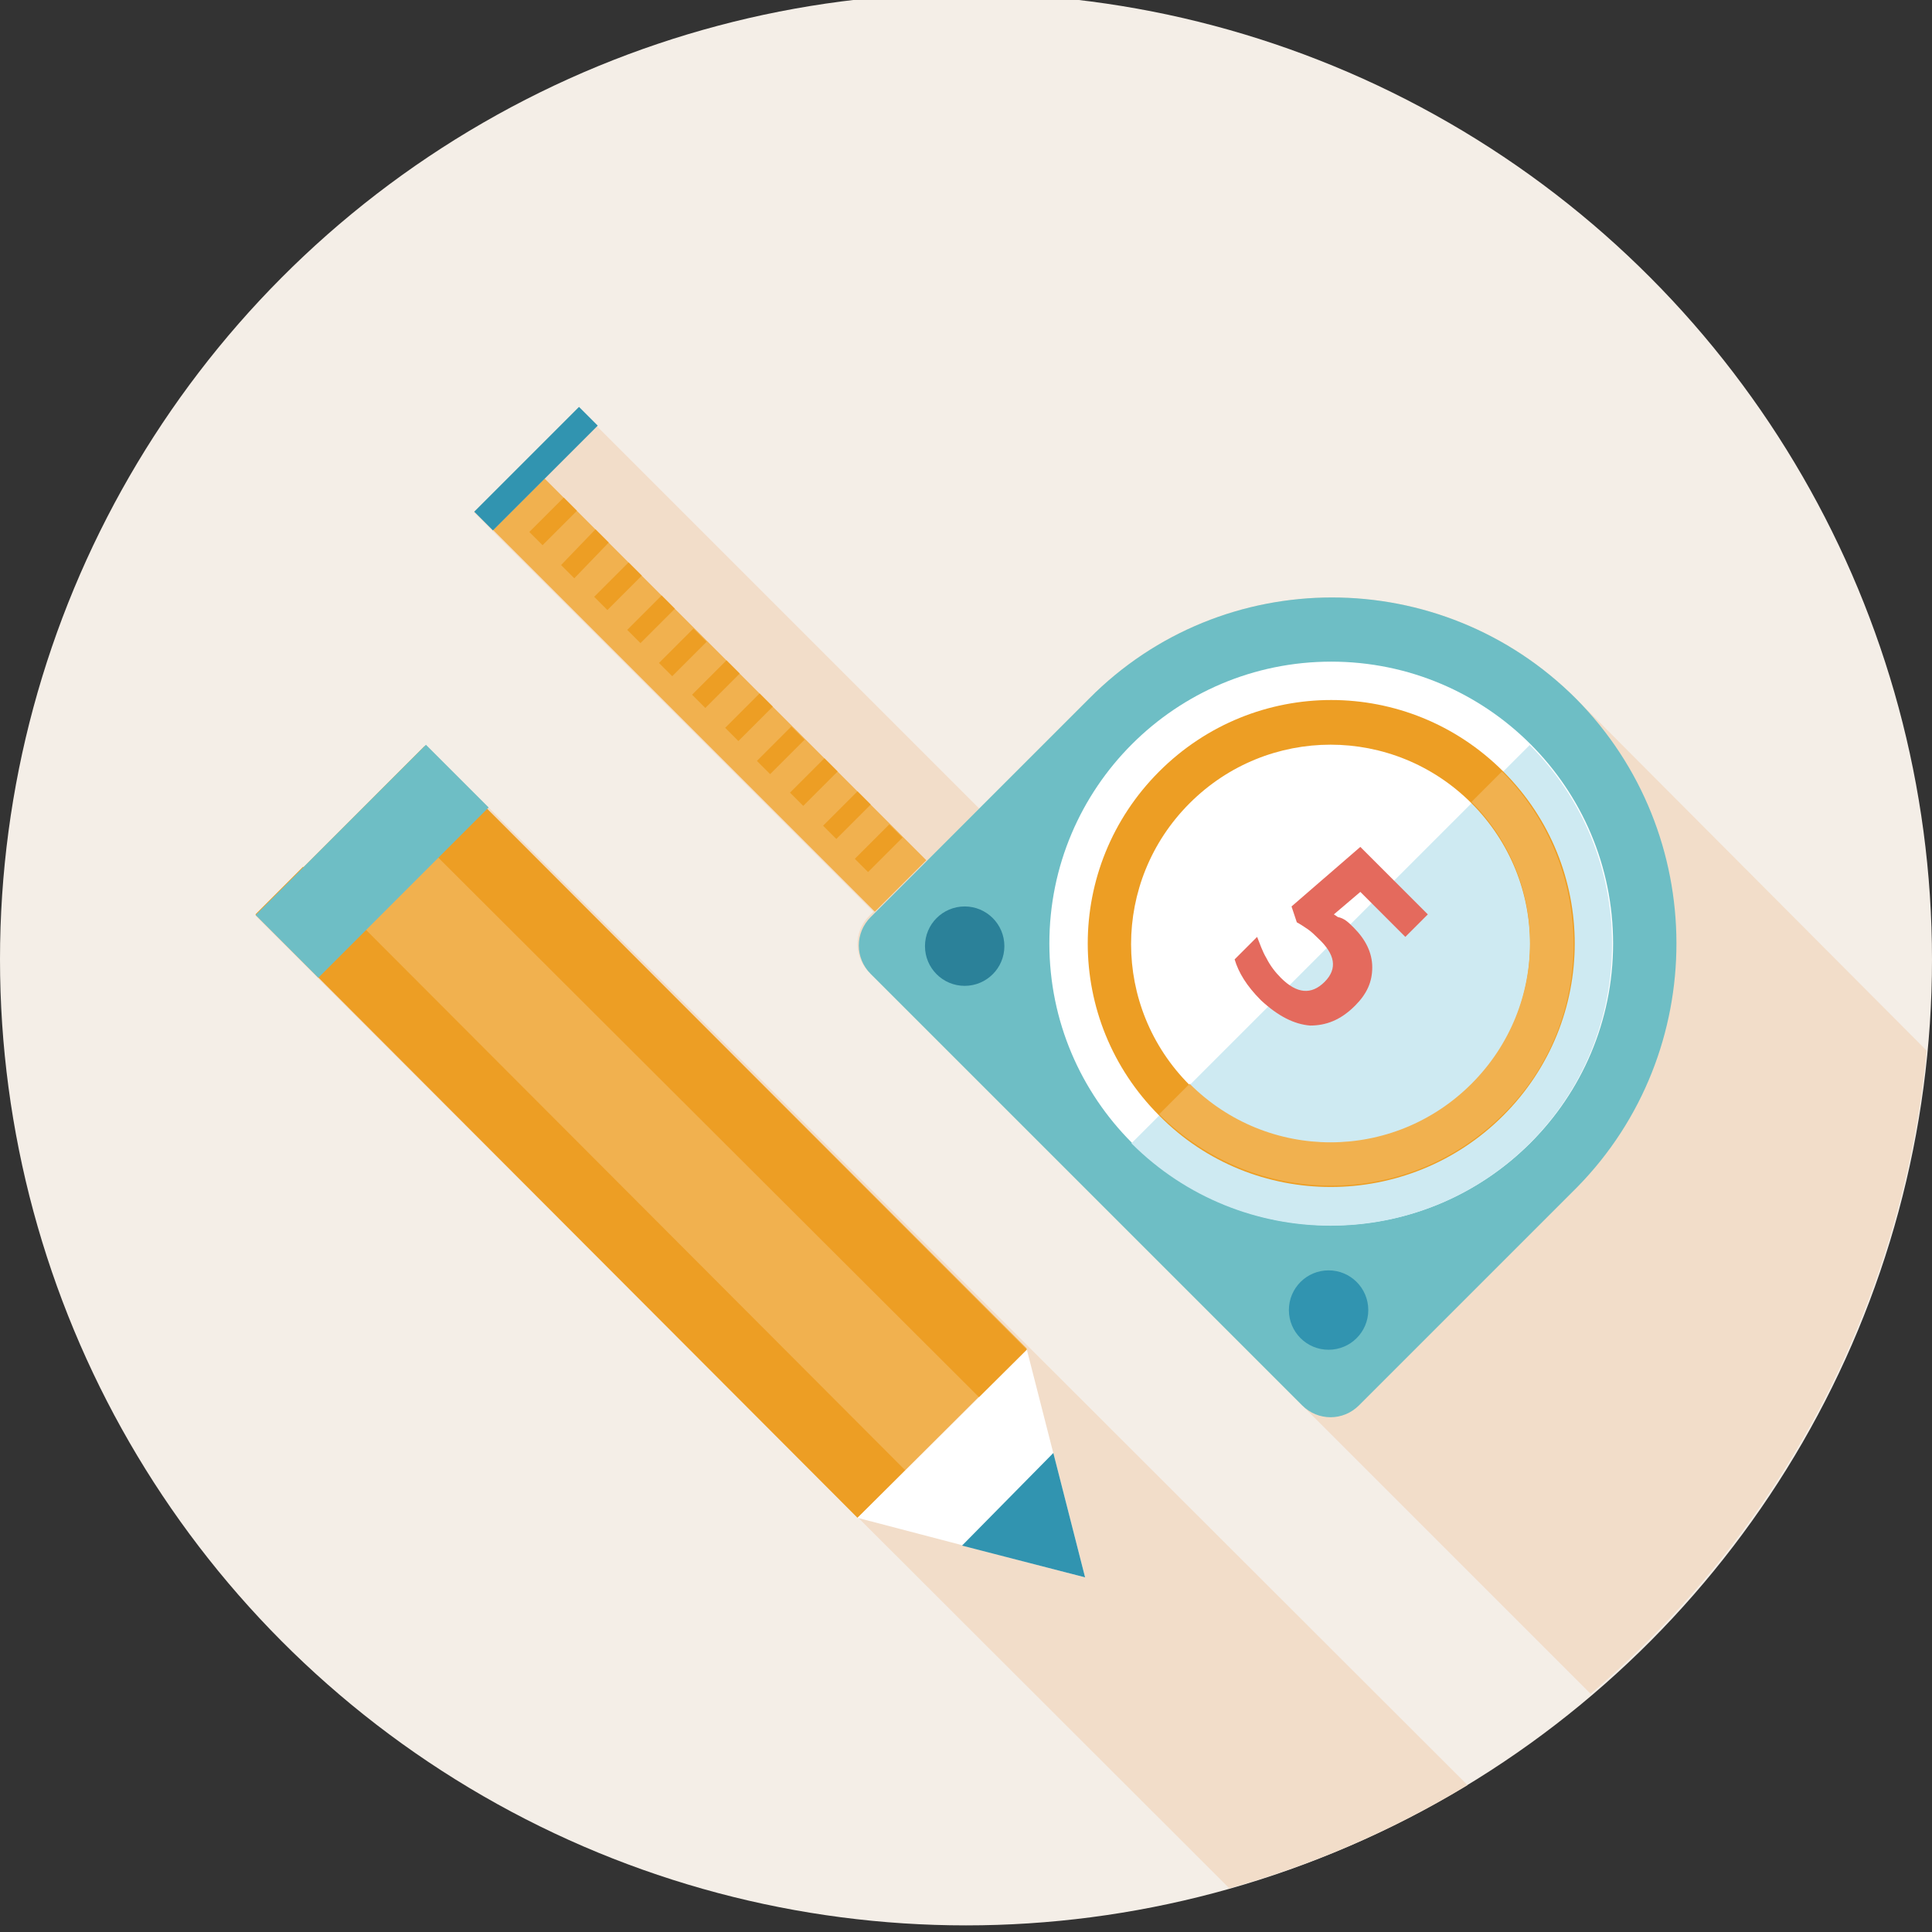 <?xml version="1.0" encoding="utf-8"?>
<!-- Generator: Adobe Illustrator 17.1.0, SVG Export Plug-In . SVG Version: 6.00 Build 0)  -->
<!DOCTYPE svg PUBLIC "-//W3C//DTD SVG 1.1//EN" "http://www.w3.org/Graphics/SVG/1.1/DTD/svg11.dtd">
<svg version="1.1" id="圖層_1" xmlns="http://www.w3.org/2000/svg" xmlns:xlink="http://www.w3.org/1999/xlink" x="0px" y="0px"
	 viewBox="0 0 146 146" enable-background="new 0 0 146 146" xml:space="preserve">
<rect x="0" y="0" width="146" height="146" fill="#333333" stroke="none"/>
<g>
	<circle fill="#F4EEE7" cx="73" cy="72.5" r="73"/>
	<path fill="#F2DDC9" d="M92.9,142.7c6.4-1.8,12.4-4.4,18-7.8L32.2,56.3l-0.1,0.1l0,0L19.3,69.2l0,0l0,0L92.9,142.7z"/>
	<path fill="#F2DDC9" d="M119.1,52.8c-10.2-10.2-26.7-10.2-36.8,0L74,61.1L43.7,30.8l-7.9,7.9l29.5,29.5l0.7,0.7l-0.3,0.3
		c-1.2,1.2-1.2,3.1,0,4.3l54.5,54.5c14.1-12,23.5-29.2,25.4-48.6C145.5,79.3,119.4,53.1,119.1,52.8z"/>
	<path fill="#6EBEC5" d="M119.1,52.8c-10.2-10.2-26.7-10.2-36.8,0L65.8,69.3c-1.2,1.2-1.2,3.1,0,4.3l32.6,32.6
		c1.2,1.2,3.1,1.2,4.3,0l16.5-16.5C129.2,79.5,129.2,63,119.1,52.8z"/>
	<circle fill="#FFFFFF" cx="100.6" cy="71.3" r="21.3"/>
	<path fill="#CEEAF2" d="M115.6,56.3L85.5,86.4c8.3,8.3,21.8,8.3,30.1,0S123.9,64.6,115.6,56.3z"/>
	<path fill="#ED9E24" d="M87.6,84.3c-7.2-7.2-7.2-18.8,0-26c7.2-7.2,18.8-7.2,26,0c7.2,7.2,7.2,18.8,0,26
		C106.4,91.5,94.7,91.5,87.6,84.3z M111.2,60.7c-5.9-5.9-15.4-5.9-21.3,0c-5.9,5.9-5.9,15.4,0,21.3c5.9,5.9,15.4,5.9,21.3,0
		C117.1,76.1,117.1,66.6,111.2,60.7z"/>
	<path fill="#F1B14F" d="M113.5,58.3L113.5,58.3l-2.3,2.3l0,0c5.9,5.9,5.9,15.4,0,21.3c-5.9,5.9-15.4,5.9-21.3,0l0,0l-2.3,2.3l0,0
		c7.2,7.2,18.8,7.2,26,0C120.7,77.2,120.7,65.5,113.5,58.3z"/>
	<circle fill="#2B8199" cx="72.9" cy="71.5" r="3"/>
	<circle fill="#3194B0" cx="100.4" cy="99" r="3"/>
	
		<rect x="33.2" y="49.8" transform="matrix(0.707 0.707 -0.707 0.707 52.891 -22.518)" fill="#F1B14F" width="40.8" height="5.5"/>
	
		<rect x="39.5" y="29.9" transform="matrix(-0.707 -0.707 0.707 -0.707 44.039 89.148)" fill="#3194B0" width="2" height="11.2"/>
	<path fill="#ED9E24" d="M40,40.2l1,1l2.6-2.6l-1-1L40,40.2z M42.4,42.7l1,1L46,41l-1-1L42.4,42.7z M44.9,45.1l1,1l2.6-2.6l-1-1
		L44.9,45.1z M47.4,47.6l1,1l2.6-2.6l-1-1L47.4,47.6z M49.8,50.1l1,1l2.6-2.6l-1-1L49.8,50.1z M52.3,52.5l1,1l2.6-2.6l-1-1
		L52.3,52.5z M54.8,55l1,1l2.6-2.6l-1-1L54.8,55z M57.2,57.5l1,1l2.6-2.6l-1-1L57.2,57.5z M59.7,59.9l1,1l2.6-2.6l-1-1L59.7,59.9z
		 M62.2,62.4l1,1l2.6-2.6l-1-1L62.2,62.4z M67.2,62.3l-2.6,2.6l1,1l2.6-2.6L67.2,62.3z"/>
	<path fill="#E46A5D" d="M102.3,70.1c0.9,0.9,1.4,1.9,1.4,3c0,1.1-0.4,2-1.3,2.9c-1.1,1.1-2.2,1.5-3.4,1.5c-1.2-0.1-2.4-0.7-3.7-1.9
		c-1.1-1.1-1.7-2.1-2-3.1l1.7-1.7c0.2,0.5,0.4,1.1,0.7,1.6c0.3,0.6,0.7,1.1,1.1,1.5c1.2,1.2,2.3,1.3,3.3,0.3c1-1,0.8-2.1-0.5-3.3
		c-0.2-0.2-0.5-0.5-0.8-0.7c-0.3-0.2-0.6-0.4-0.8-0.5l-0.4-1.2l5.2-4.5l5.1,5.1l-1.7,1.7l-3.4-3.4l-2,1.7l0.3,0.2
		C101.6,69.4,101.9,69.7,102.3,70.1z"/>
	
		<rect x="39.4" y="53.4" transform="matrix(-0.707 0.707 -0.707 -0.707 143.217 111.816)" fill="#F1B14F" width="18" height="64.4"/>
	<path fill="#ED9E24" d="M64.8,114.7l3.6-3.6L22.9,65.5l-3.6,3.6L64.8,114.7z M28.4,60.1L74,105.6l3.6-3.6L32.1,56.4L28.4,60.1z"/>
	<polygon fill="#FFFFFF" points="82,119.2 64.8,114.7 77.6,102 	"/>
	<polygon fill="#3194B0" points="72.7,116.8 82,119.2 79.6,109.8 	"/>
	
		<rect x="19" y="61.8" transform="matrix(-0.707 0.707 -0.707 -0.707 94.05 91.279)" fill="#6EBEC5" width="18.2" height="6.7"/>
</g>
</svg>
